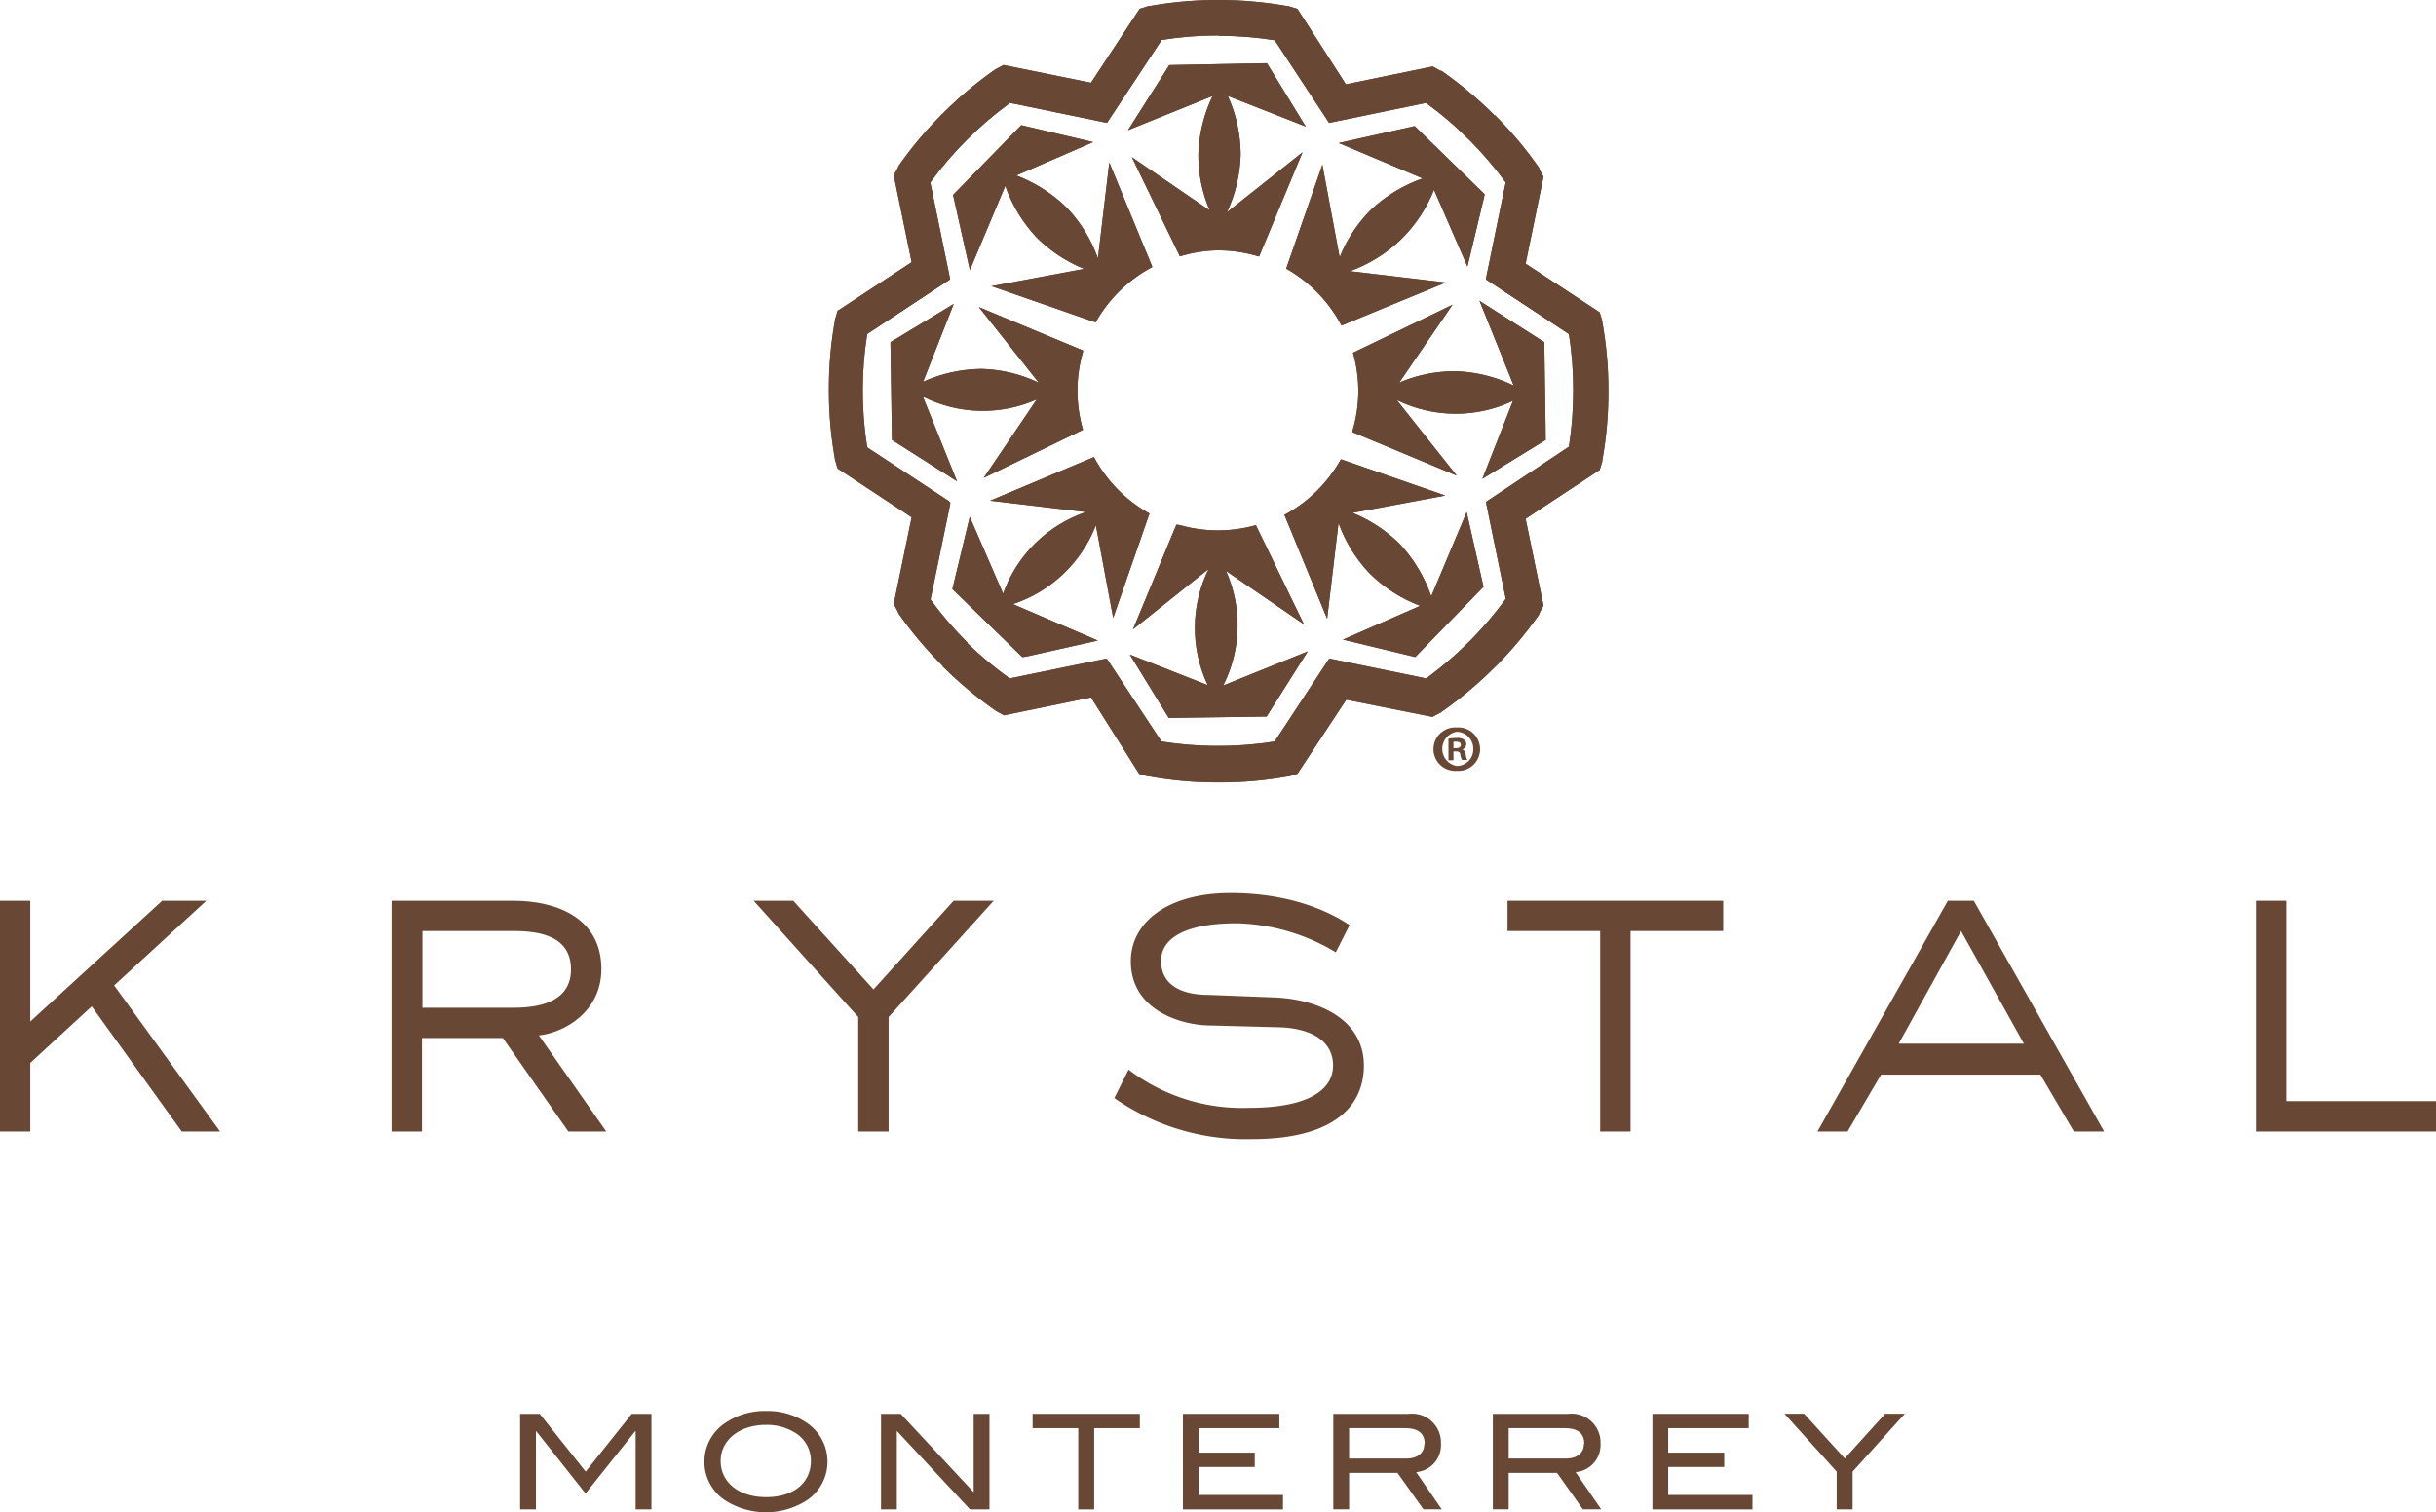 <svg xmlns="http://www.w3.org/2000/svg" xmlns:xlink="http://www.w3.org/1999/xlink" viewBox="0 0 214.04 132.89"><defs><style>.cls-1{fill:#684735;}.cls-2{clip-path:url(#clip-path);}.cls-3{clip-path:url(#clip-path-2);}.cls-4{clip-path:url(#clip-path-3);}.cls-5{clip-path:url(#clip-path-4);}.cls-6{clip-path:url(#clip-path-5);}.cls-7{clip-path:url(#clip-path-6);}.cls-8{clip-path:url(#clip-path-7);}.cls-9{clip-path:url(#clip-path-8);}.cls-10{clip-path:url(#clip-path-9);}</style><clipPath id="clip-path"><path class="cls-1" d="M107.05,3.15h.09a31.24,31.24,0,0,1,4.86.39l.21.31,4.48,6.81.09.14,8.15-1.68.37-.07a29.74,29.74,0,0,1,3.7,3.16l.07.06,0,0,0,0,.07.07a32.37,32.37,0,0,1,3.16,3.7l-.08.37-1.64,8,0,.16.14.09,6.81,4.49.32.2a31.24,31.24,0,0,1,.38,4.86v.1h0v0h0v.09a31.24,31.24,0,0,1-.38,4.86l-.32.21L130.72,44l-.13.09,0,.16,1.64,8,.08.37a32.47,32.47,0,0,1-3.16,3.71l-.07.06,0,0,0,0h0l-.07.07a31.54,31.54,0,0,1-3.7,3.16l-.37-.08-8-1.64-.16,0-.09.13-4.48,6.81-.21.32a31.24,31.24,0,0,1-4.86.39h-.24a31,31,0,0,1-4.85-.39l-.21-.32-4.49-6.81-.09-.13-.16,0-8,1.64-.38.08A33.35,33.35,0,0,1,85,56.52L85,56.45h0s0,0,0,0,0,0,0,0h0l-.07-.06a31.58,31.58,0,0,1-3.17-3.71l.08-.37,1.65-8,0-.16L83.32,44l-6.81-4.48-.31-.21a31.24,31.24,0,0,1-.39-4.86v-.24a31.24,31.24,0,0,1,.39-4.86l.31-.2,6.81-4.49.14-.09,0-.16-1.64-8-.08-.36a30.79,30.79,0,0,1,3.17-3.71.23.23,0,0,1,.07-.07v0h0l.06-.06a30.57,30.57,0,0,1,3.71-3.16l.38.07,8,1.65.16,0,.09-.14,4.49-6.81.21-.31a31,31,0,0,1,4.85-.39h.15Zm0-3.15h-.26A34.5,34.5,0,0,0,101,.53h-.08l-.32.1-.46.14-4.28,6.5L88.17,5.71l-.42.23-.3.16,0,0a33.63,33.63,0,0,0-4.54,3.8l-.07.06h0l0,.06-.06,0a0,0,0,0,1,0,0l-.06.07a33,33,0,0,0-3.8,4.54l0,.06-.16.29-.23.42,1.57,7.64-6.51,4.28-.13.47-.1.31v.08a33.43,33.43,0,0,0-.53,5.89v.09h0v.27a33.51,33.51,0,0,0,.53,5.89v.08l.1.31.13.46,6.51,4.29-1.57,7.63.23.42.16.3,0,.06a32.94,32.94,0,0,0,3.8,4.53l.06.07h0l.06.06,0,.05v0l.07.06a34.3,34.3,0,0,0,4.54,3.79l.06.05.29.15.42.23,7.64-1.57L100.09,68l.46.14.32.09H101a33.51,33.51,0,0,0,5.89.53h.37a33.6,33.6,0,0,0,5.89-.53h.08l.31-.09L114,68l4.29-6.51L125.87,63l.42-.23.29-.15.07-.05a35,35,0,0,0,4.54-3.79l.06-.06v0s0,0,.05-.05l.06-.06h0l.07-.06A34.3,34.3,0,0,0,135.24,54l0-.06.15-.3.23-.42-1.57-7.63,6.51-4.29.14-.46.09-.31v-.08a33.51,33.51,0,0,0,.53-5.89v-.27h0v-.09a33.43,33.43,0,0,0-.53-5.89v-.08l-.09-.31-.14-.47-6.51-4.28,1.57-7.64-.23-.42-.15-.29,0-.06a33.67,33.67,0,0,0-3.79-4.54s0-.06-.07-.07h0l-.06,0-.05-.06h0l-.06-.07a35,35,0,0,0-4.54-3.79l-.07,0-.29-.16-.42-.23-7.63,1.57L114,.78l-.46-.14-.31-.1h-.08A34.59,34.59,0,0,0,107.21,0h-.11"/></clipPath><clipPath id="clip-path-2"><path class="cls-1" d="M102.74,5.72l-3.63,5.72,7.43-3a12.92,12.92,0,0,0-1.25,5.17,12.45,12.45,0,0,0,1,4.88l-6.84-4.68,4.22,8.72A12.25,12.25,0,0,1,107,22a12.38,12.38,0,0,1,3.57.53h.07l3.81-9.15-6.64,5.27a12.71,12.71,0,0,0,1.2-5.06,12.49,12.49,0,0,0-1.13-5.16l6.85,2.69-3.41-5.57Z"/></clipPath><clipPath id="clip-path-3"><path class="cls-1" d="M83.74,17.13l1.48,6.61,3.11-7.4a12.83,12.83,0,0,0,2.77,4.55,12.74,12.74,0,0,0,4.16,2.74l-8.14,1.52,9.15,3.18a12.35,12.35,0,0,1,4.9-4.82l.08-.06-3.78-9.17-1,8.42a12.57,12.57,0,0,0-2.72-4.43,12.79,12.79,0,0,0-4.45-2.85l6.75-2.93L89.73,11Z"/></clipPath><clipPath id="clip-path-4"><path class="cls-1" d="M78.24,30.07l.13,8.59,5.72,3.64-3-7.44a11.72,11.72,0,0,0,10,.25L86.43,42l8.73-4.23a12.26,12.26,0,0,1,0-6.86l0-.11-9.15-3.81,5.26,6.64a12.43,12.43,0,0,0-5-1.21,12.78,12.78,0,0,0-5.16,1.13l2.69-6.84Z"/></clipPath><clipPath id="clip-path-5"><path class="cls-1" d="M87,44l8.42,1a11.73,11.73,0,0,0-7.28,7.17l-2.93-6.75-1.53,6.35,6.17,6,6.61-1.48L89,53.09a11.77,11.77,0,0,0,7.29-6.93l1.52,8.15L101,45.13a12.31,12.31,0,0,1-4.84-4.89l-.05-.07Z"/></clipPath><clipPath id="clip-path-6"><path class="cls-1" d="M99.55,55.31,106.2,50a11.72,11.72,0,0,0-.08,10.21l-6.85-2.69,3.42,5.57,8.6-.12,3.62-5.73-7.43,3a11.75,11.75,0,0,0,.25-10.06l6.84,4.68-4.22-8.71a12.3,12.3,0,0,1-6.87-.06h-.11Z"/></clipPath><clipPath id="clip-path-7"><path class="cls-1" d="M112.9,45.21l-.06,0,3.77,9.17,1-8.42a12.62,12.62,0,0,0,2.73,4.43,12.76,12.76,0,0,0,4.44,2.85L118,56.21l6.35,1.53,6-6.17L128.87,45l-3.11,7.4A13,13,0,0,0,123,47.81a12.64,12.64,0,0,0-4.16-2.74L127,43.55l-9.18-3.19a12.46,12.46,0,0,1-4.89,4.85"/></clipPath><clipPath id="clip-path-8"><path class="cls-1" d="M133,33.88a12.69,12.69,0,0,0-5.17-1.26,12.51,12.51,0,0,0-4.88,1l4.68-6.84L118.88,31a12.38,12.38,0,0,1,.47,3.35,12.24,12.24,0,0,1-.51,3.5,1,1,0,0,0,0,.13L128,41.8l-5.27-6.64a11.76,11.76,0,0,0,10.21.07l-2.69,6.85,5.57-3.42-.13-8.59L130,26.44Z"/></clipPath><clipPath id="clip-path-9"><path class="cls-1" d="M117.63,12.57,125,15.68a12.86,12.86,0,0,0-4.56,2.77,12.53,12.53,0,0,0-2.73,4.16l-1.52-8.14-3.18,9.14a12.4,12.4,0,0,1,4.86,5l0,0,9.17-3.78-8.42-1a12.74,12.74,0,0,0,4.42-2.73A12.64,12.64,0,0,0,126,16.68l2.94,6.75,1.52-6.35-6.16-6Z"/></clipPath></defs><title>logo interior</title><g id="Capa_2" data-name="Capa 2"><g id="Capa_1-2" data-name="Capa 1"><polygon class="cls-1" points="214.04 99.44 198.22 99.44 198.22 79.16 200.89 79.16 200.89 96.77 214.04 96.77 214.04 99.44"/><path class="cls-1" d="M172.31,81.82l-5.48,9.9h11Zm12.57,17.62h-2.66l-2.94-5h-14l-2.94,5h-2.65l11.46-20.28h2.28Z"/><polygon class="cls-1" points="143.27 99.44 140.6 99.44 140.6 81.82 132.46 81.82 132.46 79.16 151.41 79.16 151.41 81.82 143.27 81.82 143.27 99.44"/><path class="cls-1" d="M111.84,87.65c3.87.12,8,1.84,8,6,0,3.4-2.43,6.46-9.87,6.46a20.21,20.21,0,0,1-12.06-3.61L99.16,94a16.48,16.48,0,0,0,10.57,3.36c5.13,0,7.4-1.53,7.4-3.72,0-2.46-2.43-3.29-4.7-3.36l-6.07-.16c-2.43,0-7-1.25-7-5.64,0-3.44,3.25-6,8.77-6,6.26,0,9.75,2.35,10.45,2.82l-1.21,2.39a17.62,17.62,0,0,0-8.69-2.55c-5,0-6.66,1.57-6.66,3.29,0,2.27,2,3,4.15,3Z"/><polygon class="cls-1" points="78.08 99.44 75.41 99.44 75.41 89.38 66.22 79.16 69.7 79.16 76.75 86.95 83.79 79.16 87.31 79.16 78.08 89.38 78.08 99.44"/><path class="cls-1" d="M45.12,88.56c2.58,0,5.05-.67,5.05-3.37,0-2.94-2.78-3.37-5.05-3.37h-8v6.74Zm8.15,10.88H49.94l-5.76-8.22h-7.1v8.22H34.41V79.16H45.12c3.68,0,7.72,1.45,7.72,6,0,3.79-3.3,5.6-5.49,5.83Z"/><polygon class="cls-1" points="19.34 99.44 15.97 99.44 8.06 88.44 2.66 93.41 2.66 99.44 0 99.44 0 79.16 2.66 79.16 2.66 89.77 14.25 79.16 18.13 79.16 10.03 86.6 19.34 99.44"/><polygon class="cls-1" points="55.85 132.65 55.85 125.78 55.81 125.78 51.45 131.25 47.12 125.78 47.09 125.78 47.09 132.65 45.7 132.65 45.7 124.25 47.42 124.25 51.46 129.33 55.51 124.25 57.24 124.25 57.24 132.65 55.85 132.65"/><path class="cls-1" d="M71,131.78a6.67,6.67,0,0,1-7.4,0,4.08,4.08,0,0,1,0-6.64A6.16,6.16,0,0,1,67.34,124,6.1,6.1,0,0,1,71,125.12a4.1,4.1,0,0,1,0,6.66M70,126a4.69,4.69,0,0,0-2.68-.78c-2.35,0-4,1.34-4,3.17s1.54,3.18,4,3.18,3.93-1.3,3.93-3.18A2.87,2.87,0,0,0,70,126"/><polygon class="cls-1" points="85.23 132.65 78.8 125.75 78.8 132.65 77.41 132.65 77.41 124.25 79.14 124.25 85.55 131.14 85.55 124.25 86.94 124.25 86.94 132.65 85.23 132.65"/><polygon class="cls-1" points="96.14 125.51 96.14 132.65 94.74 132.65 94.74 125.51 90.73 125.51 90.73 124.25 100.15 124.25 100.15 125.51 96.14 125.51"/><polygon class="cls-1" points="103.94 132.65 103.94 124.25 112.41 124.25 112.41 125.51 105.33 125.51 105.33 127.66 110.25 127.66 110.25 128.92 105.33 128.92 105.33 131.38 112.73 131.38 112.73 132.65 103.94 132.65"/><path class="cls-1" d="M125.07,132.64l-2.28-3.2h-4.25v3.2h-1.39v-8.39h6.63a2.54,2.54,0,0,1,2.83,2.64,2.37,2.37,0,0,1-2.18,2.48l2.25,3.27Zm.11-5.75c0-.93-.57-1.38-1.74-1.38h-4.9v2.67h5c1,0,1.61-.47,1.61-1.29"/><path class="cls-1" d="M139.08,132.64l-2.27-3.2h-4.25v3.2h-1.39v-8.39h6.62a2.54,2.54,0,0,1,2.84,2.64,2.38,2.38,0,0,1-2.19,2.48l2.25,3.27Zm.12-5.75c0-.93-.57-1.38-1.74-1.38h-4.9v2.67h5c1,0,1.61-.47,1.61-1.29"/><polygon class="cls-1" points="145.19 132.65 145.19 124.25 153.65 124.25 153.65 125.51 146.58 125.51 146.58 127.66 151.5 127.66 151.5 128.92 146.58 128.92 146.58 131.38 153.98 131.38 153.98 132.65 145.19 132.65"/><polygon class="cls-1" points="162.78 129.33 162.78 132.65 161.38 132.65 161.38 129.33 156.79 124.24 158.52 124.24 162.09 128.17 165.64 124.24 167.37 124.24 162.78 129.33"/><path class="cls-1" d="M107.05,3.15h.09a31.24,31.24,0,0,1,4.86.39l.21.31,4.48,6.81.09.14,8.15-1.68.37-.07a29.74,29.74,0,0,1,3.7,3.16l.07.06,0,0,0,0,.07.07a32.37,32.37,0,0,1,3.16,3.7l-.08.37-1.64,8,0,.16.14.09,6.81,4.49.32.2a31.24,31.24,0,0,1,.38,4.86v.1h0v0h0v.09a31.24,31.24,0,0,1-.38,4.86l-.32.21L130.72,44l-.13.09,0,.16,1.64,8,.08.37a32.47,32.47,0,0,1-3.16,3.71l-.07.06,0,0,0,0h0l-.07.07a31.54,31.54,0,0,1-3.7,3.16l-.37-.08-8-1.64-.16,0-.09.13-4.48,6.81-.21.32a31.24,31.24,0,0,1-4.86.39h-.24a31,31,0,0,1-4.85-.39l-.21-.32-4.49-6.81-.09-.13-.16,0-8,1.64-.38.08A33.35,33.35,0,0,1,85,56.52L85,56.45h0s0,0,0,0,0,0,0,0h0l-.07-.06a31.58,31.58,0,0,1-3.17-3.71l.08-.37,1.65-8,0-.16L83.32,44l-6.81-4.48-.31-.21a31.24,31.24,0,0,1-.39-4.86v-.24a31.24,31.24,0,0,1,.39-4.86l.31-.2,6.81-4.49.14-.09,0-.16-1.64-8-.08-.36a30.79,30.79,0,0,1,3.17-3.71.23.23,0,0,1,.07-.07v0h0l.06-.06a30.57,30.57,0,0,1,3.71-3.16l.38.07,8,1.65.16,0,.09-.14,4.49-6.81.21-.31a31,31,0,0,1,4.85-.39h.15Zm0-3.15h-.26A34.5,34.5,0,0,0,101,.53h-.08l-.32.1-.46.14-4.28,6.5L88.17,5.71l-.42.23-.3.16,0,0a33.63,33.63,0,0,0-4.54,3.8l-.07.06h0l0,.06-.06,0a0,0,0,0,1,0,0l-.06.07a33,33,0,0,0-3.8,4.54l0,.06-.16.29-.23.42,1.57,7.64-6.51,4.28-.13.47-.1.31v.08a33.43,33.43,0,0,0-.53,5.89v.09h0v.27a33.51,33.51,0,0,0,.53,5.89v.08l.1.31.13.46,6.51,4.29-1.57,7.63.23.42.16.3,0,.06a32.94,32.94,0,0,0,3.8,4.53l.06.07h0l.06.06,0,.05v0l.07.06a34.3,34.3,0,0,0,4.54,3.79l.06.05.29.15.42.23,7.64-1.57L100.09,68l.46.14.32.09H101a33.51,33.51,0,0,0,5.89.53h.37a33.6,33.6,0,0,0,5.89-.53h.08l.31-.09L114,68l4.29-6.51L125.87,63l.42-.23.29-.15.07-.05a35,35,0,0,0,4.54-3.79l.06-.06v0s0,0,.05-.05l.06-.06h0l.07-.06A34.3,34.3,0,0,0,135.24,54l0-.06.15-.3.23-.42-1.57-7.63,6.51-4.29.14-.46.09-.31v-.08a33.51,33.51,0,0,0,.53-5.89v-.27h0v-.09a33.43,33.43,0,0,0-.53-5.89v-.08l-.09-.31-.14-.47-6.51-4.28,1.57-7.64-.23-.42-.15-.29,0-.06a33.67,33.67,0,0,0-3.79-4.54s0-.06-.07-.07h0l-.06,0-.05-.06h0l-.06-.07a35,35,0,0,0-4.54-3.79l-.07,0-.29-.16-.42-.23-7.63,1.57L114,.78l-.46-.14-.31-.1h-.08A34.59,34.59,0,0,0,107.21,0h-.11"/><g class="cls-2"><rect class="cls-1" x="72.66" width="68.72" height="68.72"/></g><path class="cls-1" d="M102.74,5.72l-3.63,5.72,7.43-3a12.92,12.92,0,0,0-1.25,5.17,12.45,12.45,0,0,0,1,4.88l-6.84-4.68,4.22,8.72A12.25,12.25,0,0,1,107,22a12.38,12.38,0,0,1,3.57.53h.07l3.81-9.15-6.64,5.27a12.71,12.71,0,0,0,1.2-5.06,12.49,12.49,0,0,0-1.13-5.16l6.85,2.69-3.41-5.57Z"/><g class="cls-3"><rect class="cls-1" x="99.11" y="5.59" width="15.64" height="16.97"/></g><path class="cls-1" d="M83.74,17.13l1.48,6.61,3.11-7.4a12.83,12.83,0,0,0,2.77,4.55,12.74,12.74,0,0,0,4.16,2.74l-8.14,1.52,9.15,3.18a12.35,12.35,0,0,1,4.9-4.82l.08-.06-3.78-9.17-1,8.42a12.57,12.57,0,0,0-2.72-4.43,12.79,12.79,0,0,0-4.45-2.85l6.75-2.93L89.73,11Z"/><g class="cls-4"><rect class="cls-1" x="83.74" y="10.96" width="17.51" height="17.37"/></g><path class="cls-1" d="M78.24,30.07l.13,8.59,5.72,3.64-3-7.44a11.72,11.72,0,0,0,10,.25L86.43,42l8.73-4.23a12.26,12.26,0,0,1,0-6.86l0-.11-9.15-3.81,5.26,6.64a12.43,12.43,0,0,0-5-1.21,12.78,12.78,0,0,0-5.16,1.13l2.69-6.84Z"/><g class="cls-5"><rect class="cls-1" x="78.24" y="26.66" width="16.97" height="15.64"/></g><path class="cls-1" d="M87,44l8.42,1a11.73,11.73,0,0,0-7.28,7.17l-2.93-6.75-1.53,6.35,6.17,6,6.61-1.48L89,53.09a11.77,11.77,0,0,0,7.29-6.93l1.52,8.15L101,45.13a12.31,12.31,0,0,1-4.84-4.89l-.05-.07Z"/><g class="cls-6"><rect class="cls-1" x="83.64" y="40.17" width="17.38" height="17.51"/></g><path class="cls-1" d="M99.55,55.31,106.2,50a11.72,11.72,0,0,0-.08,10.21l-6.85-2.69,3.42,5.57,8.6-.12,3.62-5.73-7.43,3a11.75,11.75,0,0,0,.25-10.06l6.84,4.68-4.22-8.71a12.3,12.3,0,0,1-6.87-.06h-.11Z"/><g class="cls-7"><rect class="cls-1" x="99.27" y="46.16" width="15.64" height="16.97"/></g><path class="cls-1" d="M112.9,45.21l-.06,0,3.77,9.17,1-8.42a12.62,12.62,0,0,0,2.73,4.43,12.76,12.76,0,0,0,4.44,2.85L118,56.21l6.35,1.53,6-6.17L128.87,45l-3.11,7.4A13,13,0,0,0,123,47.81a12.64,12.64,0,0,0-4.16-2.74L127,43.55l-9.18-3.19a12.46,12.46,0,0,1-4.89,4.85"/><g class="cls-8"><rect class="cls-1" x="112.84" y="40.36" width="17.51" height="17.38"/></g><path class="cls-1" d="M133,33.88a12.69,12.69,0,0,0-5.17-1.26,12.51,12.51,0,0,0-4.88,1l4.68-6.84L118.88,31a12.38,12.38,0,0,1,.47,3.35,12.24,12.24,0,0,1-.51,3.5,1,1,0,0,0,0,.13L128,41.8l-5.27-6.64a11.76,11.76,0,0,0,10.21.07l-2.69,6.85,5.57-3.42-.13-8.59L130,26.44Z"/><g class="cls-9"><rect class="cls-1" x="118.83" y="26.44" width="16.97" height="15.64"/></g><path class="cls-1" d="M117.63,12.57,125,15.68a12.86,12.86,0,0,0-4.56,2.77,12.53,12.53,0,0,0-2.73,4.16l-1.52-8.14-3.18,9.14a12.4,12.4,0,0,1,4.86,5l0,0,9.17-3.78-8.42-1a12.74,12.74,0,0,0,4.42-2.73A12.64,12.64,0,0,0,126,16.68l2.94,6.75,1.52-6.35-6.16-6Z"/><g class="cls-10"><rect class="cls-1" x="113.05" y="11.09" width="17.37" height="17.51"/></g><path class="cls-1" d="M128,63.93a1.91,1.91,0,1,1,0,3.81,1.91,1.91,0,1,1,0-3.81Zm0,.38a1.52,1.52,0,0,0,0,3,1.45,1.45,0,0,0,1.45-1.5A1.48,1.48,0,0,0,128,64.31Zm-.29,2.5h-.44v-1.9a5.59,5.59,0,0,1,.73-.06,1,1,0,0,1,.65.16.48.48,0,0,1-.2.85v0c.19,0,.28.2.34.46a1.27,1.27,0,0,0,.14.46h-.47a1.5,1.5,0,0,1-.15-.46c0-.2-.15-.29-.39-.29h-.21Zm0-1.06h.21c.24,0,.44-.09.44-.28s-.13-.29-.41-.29l-.24,0Z"/></g></g></svg>